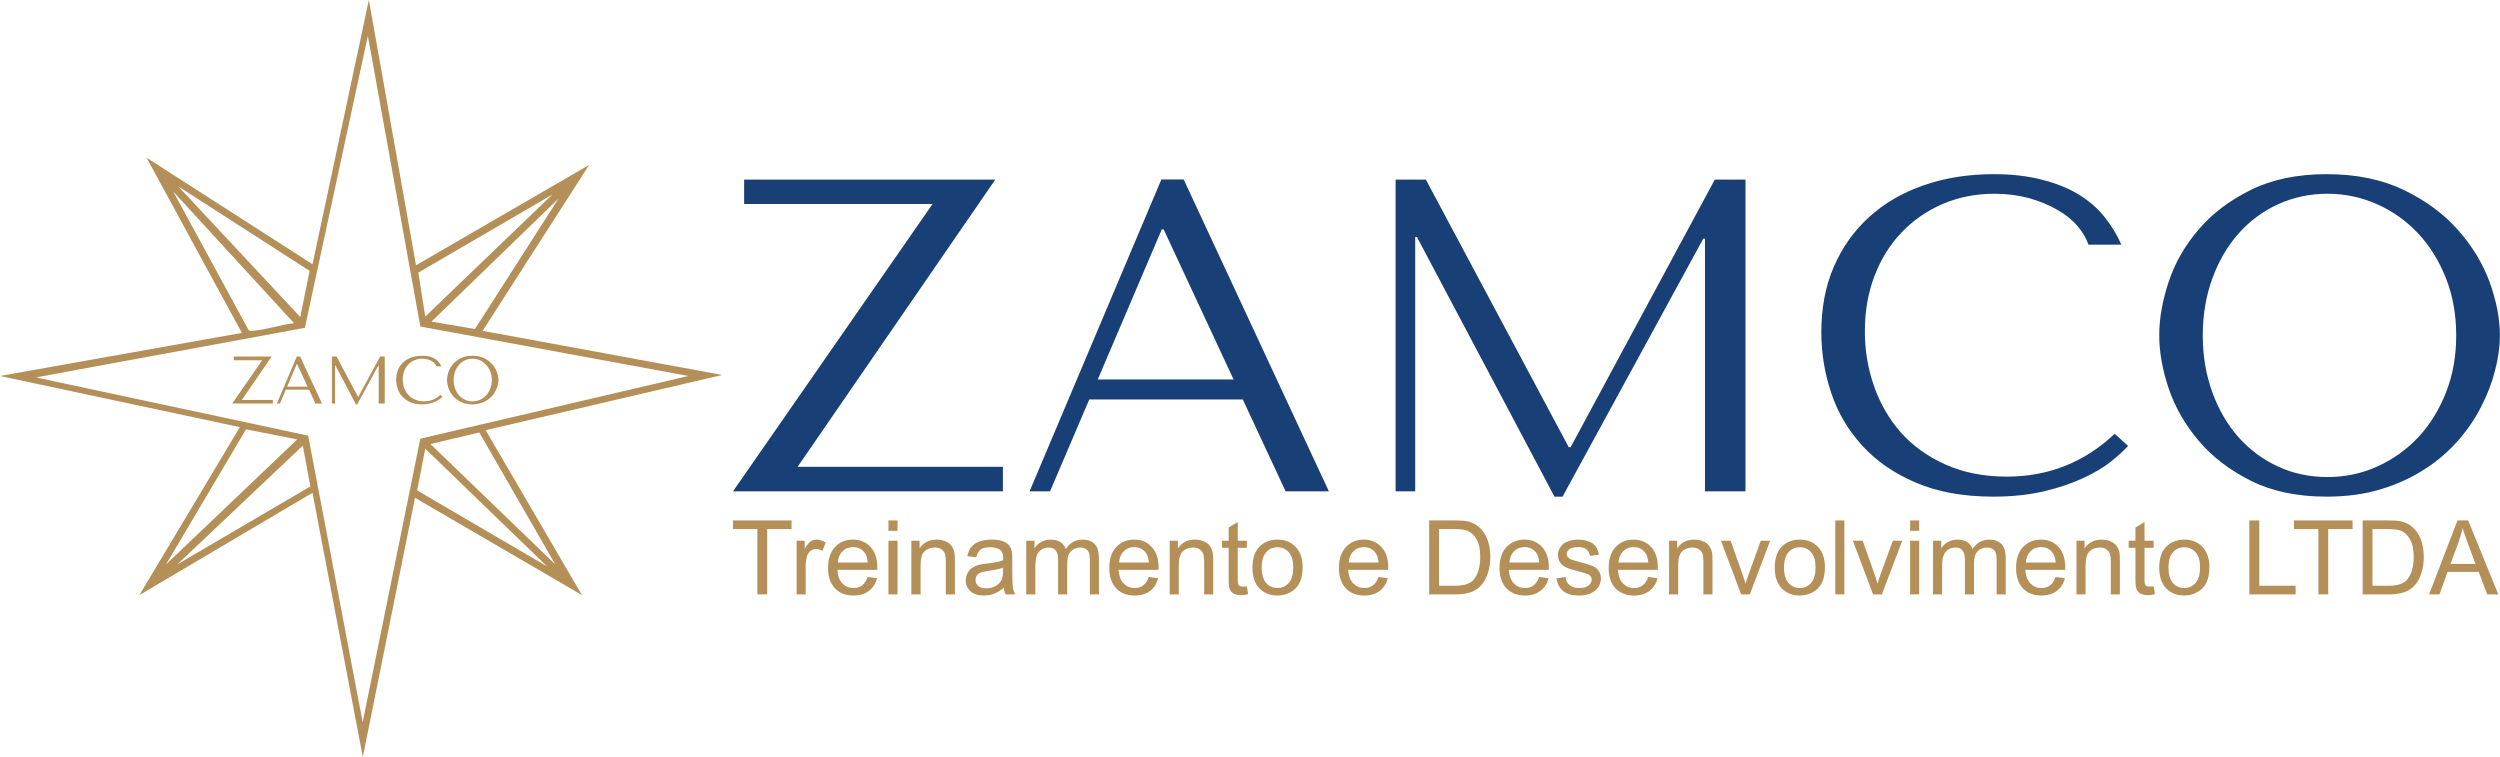 <?xml version="1.0" encoding="UTF-8"?> <svg xmlns="http://www.w3.org/2000/svg" xmlns:xlink="http://www.w3.org/1999/xlink" xml:space="preserve" width="5cm" height="1.514cm" version="1.1" style="shape-rendering:geometricPrecision; text-rendering:geometricPrecision; image-rendering:optimizeQuality; fill-rule:evenodd; clip-rule:evenodd" viewBox="0 0 17340 5251"> <defs> <style type="text/css"> .fil1 {fill:#194076;fill-rule:nonzero} .fil0 {fill:#B48F57;fill-rule:nonzero} </style> </defs> <g id="Camada_x0020_1">  <g id="_1239620896640"> <path class="fil0" d="M3794 3929l-845 -817 -56 290 901 527zm-638 -1233c7,18 16,34 28,47 11,13 25,23 41,30 16,8 33,11 51,11 19,0 36,-3 52,-11 17,-7 31,-17 43,-30 12,-13 22,-29 29,-47 7,-18 11,-38 11,-60 0,-21 -4,-41 -11,-60 -7,-18 -17,-33 -29,-46 -12,-13 -26,-24 -43,-31 -16,-7 -33,-11 -52,-11 -18,0 -35,4 -51,11 -16,7 -30,18 -41,31 -12,13 -21,28 -28,46 -7,19 -10,39 -10,60 0,22 3,42 10,60zm-46 -116c7,-20 18,-38 32,-55 14,-16 32,-30 54,-41 22,-11 49,-16 79,-16 32,0 58,5 81,16 23,11 42,25 57,42 15,17 26,35 33,55 7,19 11,38 11,55 0,12 -2,24 -5,37 -4,12 -8,25 -15,37 -6,13 -14,25 -24,36 -10,12 -22,22 -35,30 -14,9 -29,16 -46,21 -17,5 -36,8 -57,8 -30,0 -57,-6 -79,-17 -22,-11 -40,-25 -54,-41 -14,-17 -25,-35 -32,-55 -6,-20 -10,-38 -10,-56 0,-17 4,-36 10,-56zm-42 172c-4,4 -10,10 -18,16 -8,6 -17,12 -29,17 -11,6 -25,10 -41,14 -15,4 -33,6 -53,6 -31,0 -58,-5 -81,-15 -23,-10 -41,-23 -56,-39 -15,-16 -25,-34 -32,-55 -7,-20 -11,-41 -11,-63 0,-25 5,-48 13,-68 9,-21 21,-38 37,-52 16,-15 35,-26 57,-34 22,-7 47,-11 74,-11 18,0 35,2 50,5 14,4 27,9 38,16 11,6 20,14 27,23 7,9 13,19 18,29l-35 0c-2,-6 -5,-13 -11,-19 -5,-6 -12,-12 -21,-17 -8,-5 -18,-9 -29,-12 -11,-3 -23,-5 -37,-5 -19,0 -37,4 -54,11 -17,7 -31,17 -43,30 -12,12 -21,28 -28,45 -7,18 -10,37 -10,58 0,20 3,39 9,57 7,19 16,35 29,49 12,14 27,25 46,33 19,9 40,13 64,13 44,0 81,-15 113,-45l14 13zm-585 1l2 0 151 -280 32 0 0 326 -42 0 0 -264 -2 0 -147 270 -9 0 -143 -272 -2 0 0 266 -21 0 0 -326 32 0 149 280zm-423 -228l-2 0 -67 157 142 0 -73 -157zm-78 178l-41 96 -21 0 138 -326 23 0 152 326 -46 0 -44 -96 -161 0zm-98 -230l-207 301 215 0 0 25 -282 0 208 -300 -197 0 0 -26 263 0zm268 901l-52 -283 -871 824 923 -541zm1172 -374l-339 80 866 835 -527 -915zm-1263 48l-355 -70 -555 937 910 -867zm931 -817l302 51 579 -904 -881 853zm838 -881l-929 541 48 305 881 -846zm-2629 -21l522 959c10,11 22,7 35,6 88,-6 191,-43 281,-52l-838 -913zm35 -36l846 906 65 -320 -911 -586zm1679 972l-364 -2016 -437 2025 -1865 344 1888 404 378 1988 400 -1967 1860 -435 -1860 -343zm-30 -425l1201 -696 -739 1151 1663 306 -1642 383 668 1144 -1158 -675 -362 1798 -349 -1833 -1201 710 697 -1165 -1663 -355 1677 -299 -661 -1215 1151 739 391 -1833 327 1840z"></path> <path class="fil1" d="M6903 1246l-1371 1992 1424 0 0 170 -1872 0 1384 -1993 -1307 0 0 -169 1742 0zm8443 1477c44,121 105,224 182,311 77,86 168,154 273,202 105,49 220,73 343,73 122,0 237,-24 345,-73 108,-48 202,-116 284,-202 81,-87 145,-190 193,-311 47,-120 71,-252 71,-396 0,-145 -24,-277 -71,-397 -48,-121 -112,-224 -193,-311 -82,-86 -176,-154 -284,-202 -108,-48 -223,-73 -345,-73 -123,0 -238,25 -343,73 -105,48 -196,116 -273,202 -77,87 -138,190 -182,311 -44,120 -67,252 -67,397 0,144 23,276 67,396zm-303 -770c44,-132 114,-253 209,-363 94,-110 215,-201 361,-273 146,-72 321,-109 525,-109 206,0 385,37 536,110 151,73 276,165 375,277 99,111 172,232 220,362 47,131 71,254 71,370 0,76 -11,156 -33,240 -21,85 -53,169 -96,252 -42,84 -96,163 -162,238 -66,75 -143,142 -233,199 -90,58 -190,104 -303,138 -112,34 -237,51 -375,51 -204,0 -379,-37 -525,-110 -146,-73 -267,-165 -361,-276 -95,-112 -165,-233 -209,-363 -44,-131 -66,-254 -66,-369 0,-118 22,-242 66,-374zm-282 1140c-27,30 -66,66 -118,108 -51,41 -116,79 -193,115 -77,36 -168,67 -272,92 -104,24 -221,37 -353,37 -208,0 -387,-33 -538,-98 -150,-64 -274,-150 -370,-256 -97,-106 -169,-227 -215,-364 -46,-137 -69,-278 -69,-422 0,-167 28,-318 86,-453 58,-134 139,-250 244,-345 105,-96 231,-170 378,-221 148,-52 311,-78 490,-78 123,0 234,13 330,38 97,24 182,58 254,101 72,44 132,95 180,155 49,60 88,124 119,195l-228 0c-15,-44 -40,-87 -76,-129 -36,-42 -82,-80 -139,-112 -57,-33 -121,-60 -195,-81 -73,-20 -153,-31 -242,-31 -130,0 -250,24 -360,71 -110,48 -205,114 -285,198 -81,85 -143,185 -187,301 -45,117 -67,245 -67,385 0,132 21,258 64,380 42,121 104,228 186,321 83,93 186,167 309,222 124,56 266,84 426,84 289,0 538,-99 748,-297l93 84zm-3880 9l13 0 1000 -1856 213 0 0 2162 -281 0 0 -1752 -12 0 -976 1789 -56 0 -954 -1801 -12 0 0 1764 -136 0 0 -2162 210 0 991 1856zm-2810 -1511l-13 0 -444 1041 942 0 -485 -1041zm-516 1180l-272 637 -142 0 914 -2163 155 0 1007 2163 -300 0 -297 -637 -1065 0z"></path> <polygon class="fil0" points="5253,4123 5253,3670 5084,3670 5084,3610 5490,3610 5490,3670 5321,3670 5321,4123 "></polygon> <path id="1" class="fil0" d="M5525 4123l0 -372 56 0 0 57c15,-26 28,-44 41,-52 12,-9 25,-13 40,-13 21,0 43,7 65,20l-23 58c-15,-8 -30,-13 -45,-13 -14,0 -26,5 -37,13 -11,8 -19,20 -24,34 -7,23 -10,47 -10,74l0 194 -63 0z"></path> <path id="2" class="fil0" d="M6018 4002l65 9c-10,38 -29,67 -57,88 -28,21 -63,32 -106,32 -54,0 -97,-17 -129,-50 -32,-34 -48,-81 -48,-141 0,-62 16,-111 48,-145 33,-35 74,-52 125,-52 50,0 90,17 122,51 31,34 47,81 47,142 0,4 0,10 0,17l-277 0c2,41 14,72 34,94 21,21 47,32 78,32 23,0 43,-6 59,-18 16,-12 29,-32 39,-59zm-207 -100l207 0c-2,-32 -10,-55 -23,-71 -20,-24 -46,-36 -78,-36 -29,0 -53,9 -73,29 -20,19 -31,45 -33,78z"></path> <path id="3" class="fil0" d="M6162 3682l0 -72 63 0 0 72 -63 0zm0 441l0 -372 63 0 0 372 -63 0z"></path> <path id="4" class="fil0" d="M6321 4123l0 -372 57 0 0 53c27,-41 67,-61 118,-61 23,0 43,4 62,12 19,8 33,19 42,32 9,13 16,28 20,46 2,12 3,32 3,62l0 228 -63 0 0 -226c0,-26 -2,-45 -7,-58 -5,-12 -14,-22 -26,-30 -13,-8 -27,-11 -44,-11 -27,0 -50,8 -69,25 -20,17 -29,50 -29,97l0 203 -64 0z"></path> <path id="5" class="fil0" d="M6963 4076c-24,20 -46,34 -68,42 -22,9 -45,13 -70,13 -40,0 -72,-10 -94,-30 -22,-20 -33,-45 -33,-76 0,-18 5,-35 13,-50 8,-15 19,-27 32,-36 14,-9 29,-16 46,-21 12,-3 31,-6 56,-9 51,-6 88,-13 112,-22 0,-8 1,-14 1,-16 0,-26 -6,-44 -18,-54 -16,-14 -40,-21 -72,-21 -30,0 -52,5 -66,15 -14,11 -25,29 -31,55l-62 -8c6,-27 15,-48 28,-64 13,-16 31,-29 56,-38 24,-8 52,-13 84,-13 32,0 58,4 78,11 20,8 34,17 44,29 9,11 15,25 19,43 2,10 3,30 3,57l0 84c0,58 2,95 4,111 3,16 8,30 16,45l-66 0c-7,-13 -11,-29 -12,-47zm-5 -139c-23,9 -58,17 -104,23 -26,4 -44,8 -55,13 -10,4 -19,11 -25,20 -5,9 -8,19 -8,30 0,16 6,30 19,42 13,11 31,16 56,16 24,0 45,-5 64,-16 19,-10 33,-25 42,-43 7,-14 10,-35 10,-62l1 -23z"></path> <path id="6" class="fil0" d="M7118 4123l0 -372 57 0 0 53c11,-19 27,-33 46,-44 19,-11 41,-17 66,-17 28,0 50,6 68,17 17,12 30,28 37,48 29,-43 68,-65 115,-65 37,0 66,10 85,31 20,20 30,52 30,94l0 255 -63 0 0 -234c0,-25 -2,-43 -6,-54 -4,-12 -11,-20 -22,-27 -11,-7 -24,-10 -38,-10 -26,0 -48,8 -65,26 -18,17 -26,45 -26,83l0 216 -63 0 0 -241c0,-28 -5,-49 -16,-63 -10,-14 -27,-21 -50,-21 -18,0 -34,4 -49,14 -15,9 -26,23 -33,41 -6,17 -10,43 -10,77l0 193 -63 0z"></path> <path id="7" class="fil0" d="M7968 4002l65 9c-10,38 -29,67 -56,88 -28,21 -63,32 -107,32 -54,0 -97,-17 -128,-50 -32,-34 -48,-81 -48,-141 0,-62 16,-111 48,-145 32,-35 74,-52 125,-52 50,0 90,17 121,51 32,34 48,81 48,142 0,4 -1,10 -1,17l-277 0c3,41 14,72 35,94 21,21 47,32 77,32 24,0 43,-6 59,-18 17,-12 30,-32 39,-59zm-206 -100l207 0c-3,-32 -11,-55 -24,-71 -20,-24 -46,-36 -78,-36 -28,0 -53,9 -72,29 -20,19 -31,45 -33,78z"></path> <path id="8" class="fil0" d="M8113 4123l0 -372 57 0 0 53c27,-41 66,-61 118,-61 22,0 43,4 61,12 19,8 33,19 43,32 9,13 15,28 19,46 2,12 4,32 4,62l0 228 -63 0 0 -226c0,-26 -3,-45 -8,-58 -5,-12 -13,-22 -26,-30 -12,-8 -27,-11 -44,-11 -26,0 -49,8 -69,25 -19,17 -29,50 -29,97l0 203 -63 0z"></path> <path id="9" class="fil0" d="M8648 4067l9 55c-18,4 -34,6 -48,6 -22,0 -40,-4 -53,-11 -12,-7 -21,-17 -26,-29 -5,-11 -8,-36 -8,-74l0 -214 -46 0 0 -49 46 0 0 -92 63 -38 0 130 63 0 0 49 -63 0 0 218c0,18 1,29 3,34 3,5 6,9 11,13 5,3 12,4 22,4 7,0 16,-1 27,-2z"></path> <path id="10" class="fil0" d="M8687 3937c0,-69 19,-120 57,-153 32,-27 71,-41 117,-41 51,0 93,17 125,50 33,34 49,80 49,139 0,47 -7,85 -22,112 -14,28 -35,49 -62,64 -28,15 -58,23 -90,23 -52,0 -94,-17 -126,-50 -32,-34 -48,-81 -48,-144zm64 0c0,48 11,83 31,107 21,23 47,35 79,35 31,0 57,-12 78,-35 21,-24 31,-60 31,-109 0,-46 -10,-81 -31,-104 -21,-24 -47,-35 -78,-35 -32,0 -58,11 -79,35 -20,23 -31,59 -31,106z"></path> <path id="11" class="fil0" d="M9561 4002l65 9c-10,38 -29,67 -56,88 -28,21 -63,32 -107,32 -54,0 -97,-17 -128,-50 -32,-34 -48,-81 -48,-141 0,-62 16,-111 48,-145 32,-35 74,-52 125,-52 49,0 90,17 121,51 32,34 48,81 48,142 0,4 -1,10 -1,17l-277 0c3,41 14,72 35,94 21,21 47,32 77,32 23,0 43,-6 59,-18 17,-12 30,-32 39,-59zm-206 -100l207 0c-3,-32 -11,-55 -24,-71 -20,-24 -46,-36 -78,-36 -29,0 -53,9 -72,29 -20,19 -31,45 -33,78z"></path> <path id="12" class="fil0" d="M9913 4123l0 -513 176 0c40,0 71,2 92,7 29,7 54,19 75,37 27,23 47,52 61,88 13,35 20,76 20,122 0,39 -5,73 -14,103 -9,30 -21,55 -35,75 -14,20 -30,35 -47,46 -16,12 -37,20 -61,26 -24,6 -51,9 -82,9l-185 0zm68 -60l109 0c34,0 60,-3 80,-10 19,-6 34,-15 46,-26 16,-17 28,-38 37,-65 9,-28 14,-61 14,-99 0,-54 -9,-95 -27,-124 -17,-29 -39,-49 -64,-58 -18,-7 -47,-11 -88,-11l-107 0 0 393z"></path> <path id="13" class="fil0" d="M10676 4002l65 9c-10,38 -29,67 -57,88 -28,21 -63,32 -106,32 -54,0 -97,-17 -129,-50 -32,-34 -48,-81 -48,-141 0,-62 16,-111 48,-145 33,-35 74,-52 125,-52 50,0 90,17 122,51 31,34 47,81 47,142 0,4 0,10 0,17l-277 0c2,41 14,72 34,94 21,21 47,32 78,32 23,0 43,-6 59,-18 16,-12 29,-32 39,-59zm-207 -100l207 0c-2,-32 -10,-55 -23,-71 -20,-24 -46,-36 -78,-36 -29,0 -53,9 -73,29 -20,19 -30,45 -33,78z"></path> <path id="14" class="fil0" d="M10795 4012l63 -10c3,25 13,44 29,57 16,13 38,20 67,20 29,0 51,-6 65,-18 14,-11 21,-25 21,-41 0,-14 -7,-25 -19,-34 -9,-5 -31,-12 -65,-21 -46,-11 -78,-21 -96,-30 -17,-9 -31,-20 -40,-35 -9,-15 -14,-32 -14,-50 0,-17 4,-32 12,-46 7,-14 17,-26 30,-35 10,-7 24,-13 40,-18 17,-5 35,-8 55,-8 29,0 54,4 76,13 22,8 39,20 49,34 11,14 18,34 22,58l-62 8c-3,-19 -11,-34 -24,-45 -13,-11 -32,-16 -57,-16 -29,0 -49,5 -61,14 -13,10 -19,21 -19,34 0,8 3,15 8,22 5,6 13,12 24,16 6,3 25,8 55,17 45,11 76,21 93,29 18,7 32,18 42,33 10,14 15,32 15,53 0,21 -6,41 -18,60 -13,18 -30,32 -53,43 -23,10 -50,15 -79,15 -48,0 -85,-10 -110,-30 -25,-20 -42,-50 -49,-89z"></path> <path id="15" class="fil0" d="M11432 4002l65 9c-10,38 -29,67 -57,88 -27,21 -63,32 -106,32 -54,0 -97,-17 -129,-50 -31,-34 -47,-81 -47,-141 0,-62 16,-111 48,-145 32,-35 74,-52 125,-52 49,0 90,17 121,51 32,34 47,81 47,142 0,4 0,10 0,17l-277 0c3,41 14,72 35,94 21,21 46,32 77,32 23,0 43,-6 59,-18 17,-12 30,-32 39,-59zm-206 -100l207 0c-3,-32 -11,-55 -24,-71 -20,-24 -46,-36 -78,-36 -29,0 -53,9 -73,29 -19,19 -30,45 -32,78z"></path> <path id="16" class="fil0" d="M11577 4123l0 -372 56 0 0 53c28,-41 67,-61 119,-61 22,0 43,4 61,12 19,8 33,19 42,32 10,13 16,28 20,46 2,12 3,32 3,62l0 228 -63 0 0 -226c0,-26 -2,-45 -7,-58 -5,-12 -13,-22 -26,-30 -12,-8 -27,-11 -44,-11 -26,0 -49,8 -69,25 -19,17 -29,50 -29,97l0 203 -63 0z"></path> <path id="17" class="fil0" d="M12077 4123l-140 -372 67 0 79 223c9,24 17,49 24,75 6,-20 14,-44 24,-71l82 -227 65 0 -141 372 -60 0z"></path> <path id="18" class="fil0" d="M12310 3937c0,-69 19,-120 57,-153 32,-27 71,-41 117,-41 51,0 93,17 125,50 33,34 49,80 49,139 0,47 -7,85 -22,112 -14,28 -35,49 -62,64 -28,15 -58,23 -90,23 -52,0 -94,-17 -126,-50 -32,-34 -48,-81 -48,-144zm64 0c0,48 11,83 31,107 21,23 47,35 79,35 31,0 57,-12 78,-35 21,-24 31,-60 31,-109 0,-46 -10,-81 -31,-104 -21,-24 -47,-35 -78,-35 -32,0 -58,11 -79,35 -20,23 -31,59 -31,106z"></path> <polygon id="19" class="fil0" points="12730,4123 12730,3610 12793,3610 12793,4123 "></polygon> <path id="20" class="fil0" d="M12992 4123l-140 -372 68 0 79 223c9,24 17,49 24,75 6,-20 13,-44 23,-71l83 -227 65 0 -141 372 -61 0z"></path> <path id="21" class="fil0" d="M13249 3682l0 -72 63 0 0 72 -63 0zm0 441l0 -372 63 0 0 372 -63 0z"></path> <path id="22" class="fil0" d="M13408 4123l0 -372 57 0 0 53c11,-19 27,-33 46,-44 19,-11 41,-17 66,-17 27,0 50,6 68,17 17,12 30,28 37,48 29,-43 68,-65 115,-65 37,0 65,10 85,31 20,20 30,52 30,94l0 255 -63 0 0 -234c0,-25 -2,-43 -6,-54 -4,-12 -12,-20 -22,-27 -11,-7 -24,-10 -38,-10 -26,0 -48,8 -66,26 -17,17 -25,45 -25,83l0 216 -63 0 0 -241c0,-28 -6,-49 -16,-63 -10,-14 -27,-21 -50,-21 -18,0 -34,4 -49,14 -15,9 -26,23 -33,41 -7,17 -10,43 -10,77l0 193 -63 0z"></path> <path id="23" class="fil0" d="M14258 4002l65 9c-10,38 -29,67 -57,88 -27,21 -63,32 -106,32 -54,0 -97,-17 -129,-50 -31,-34 -47,-81 -47,-141 0,-62 16,-111 48,-145 32,-35 74,-52 125,-52 49,0 90,17 121,51 32,34 47,81 47,142 0,4 0,10 0,17l-277 0c3,41 14,72 35,94 21,21 46,32 77,32 23,0 43,-6 59,-18 17,-12 30,-32 39,-59zm-206 -100l207 0c-3,-32 -11,-55 -24,-71 -20,-24 -46,-36 -78,-36 -29,0 -53,9 -73,29 -19,19 -30,45 -32,78z"></path> <path id="24" class="fil0" d="M14403 4123l0 -372 56 0 0 53c28,-41 67,-61 119,-61 22,0 42,4 61,12 19,8 33,19 42,32 10,13 16,28 20,46 2,12 3,32 3,62l0 228 -63 0 0 -226c0,-26 -2,-45 -7,-58 -5,-12 -14,-22 -26,-30 -12,-8 -27,-11 -44,-11 -26,0 -50,8 -69,25 -19,17 -29,50 -29,97l0 203 -63 0z"></path> <path id="25" class="fil0" d="M14938 4067l9 55c-18,4 -34,6 -48,6 -23,0 -40,-4 -53,-11 -12,-7 -21,-17 -26,-29 -6,-11 -8,-36 -8,-74l0 -214 -47 0 0 -49 47 0 0 -92 63 -38 0 130 63 0 0 49 -63 0 0 218c0,18 1,29 3,34 2,5 6,9 11,13 5,3 12,4 22,4 6,0 16,-1 27,-2z"></path> <path id="26" class="fil0" d="M14977 3937c0,-69 19,-120 57,-153 32,-27 71,-41 117,-41 51,0 93,17 125,50 32,34 49,80 49,139 0,47 -8,85 -22,112 -14,28 -35,49 -63,64 -27,15 -57,23 -89,23 -52,0 -94,-17 -126,-50 -32,-34 -48,-81 -48,-144zm64 0c0,48 10,83 31,107 21,23 47,35 79,35 31,0 57,-12 78,-35 21,-24 31,-60 31,-109 0,-46 -10,-81 -31,-104 -21,-24 -47,-35 -78,-35 -32,0 -58,11 -79,35 -21,23 -31,59 -31,106z"></path> <polygon id="27" class="fil0" points="15602,4123 15602,3610 15671,3610 15671,4063 15923,4063 15923,4123 "></polygon> <polygon id="28" class="fil0" points="16081,4123 16081,3670 15912,3670 15912,3610 16318,3610 16318,3670 16149,3670 16149,4123 "></polygon> <path id="29" class="fil0" d="M16388 4123l0 -513 177 0c40,0 70,2 91,7 29,7 54,19 75,37 27,23 47,52 61,88 13,35 20,76 20,122 0,39 -5,73 -14,103 -9,30 -20,55 -35,75 -14,20 -29,35 -46,46 -17,12 -38,20 -61,26 -24,6 -52,9 -83,9l-185 0zm68 -60l109 0c34,0 61,-3 80,-10 19,-6 34,-15 46,-26 16,-17 28,-38 37,-65 9,-28 14,-61 14,-99 0,-54 -9,-95 -27,-124 -17,-29 -38,-49 -64,-58 -18,-7 -47,-11 -87,-11l-108 0 0 393z"></path> <path id="30" class="fil0" d="M16849 4123l197 -513 74 0 209 513 -77 0 -59 -156 -216 0 -56 156 -72 0zm148 -211l174 0 -53 -142c-16,-43 -28,-79 -37,-107 -7,33 -16,66 -28,99l-56 150z"></path> </g> </g> </svg> 